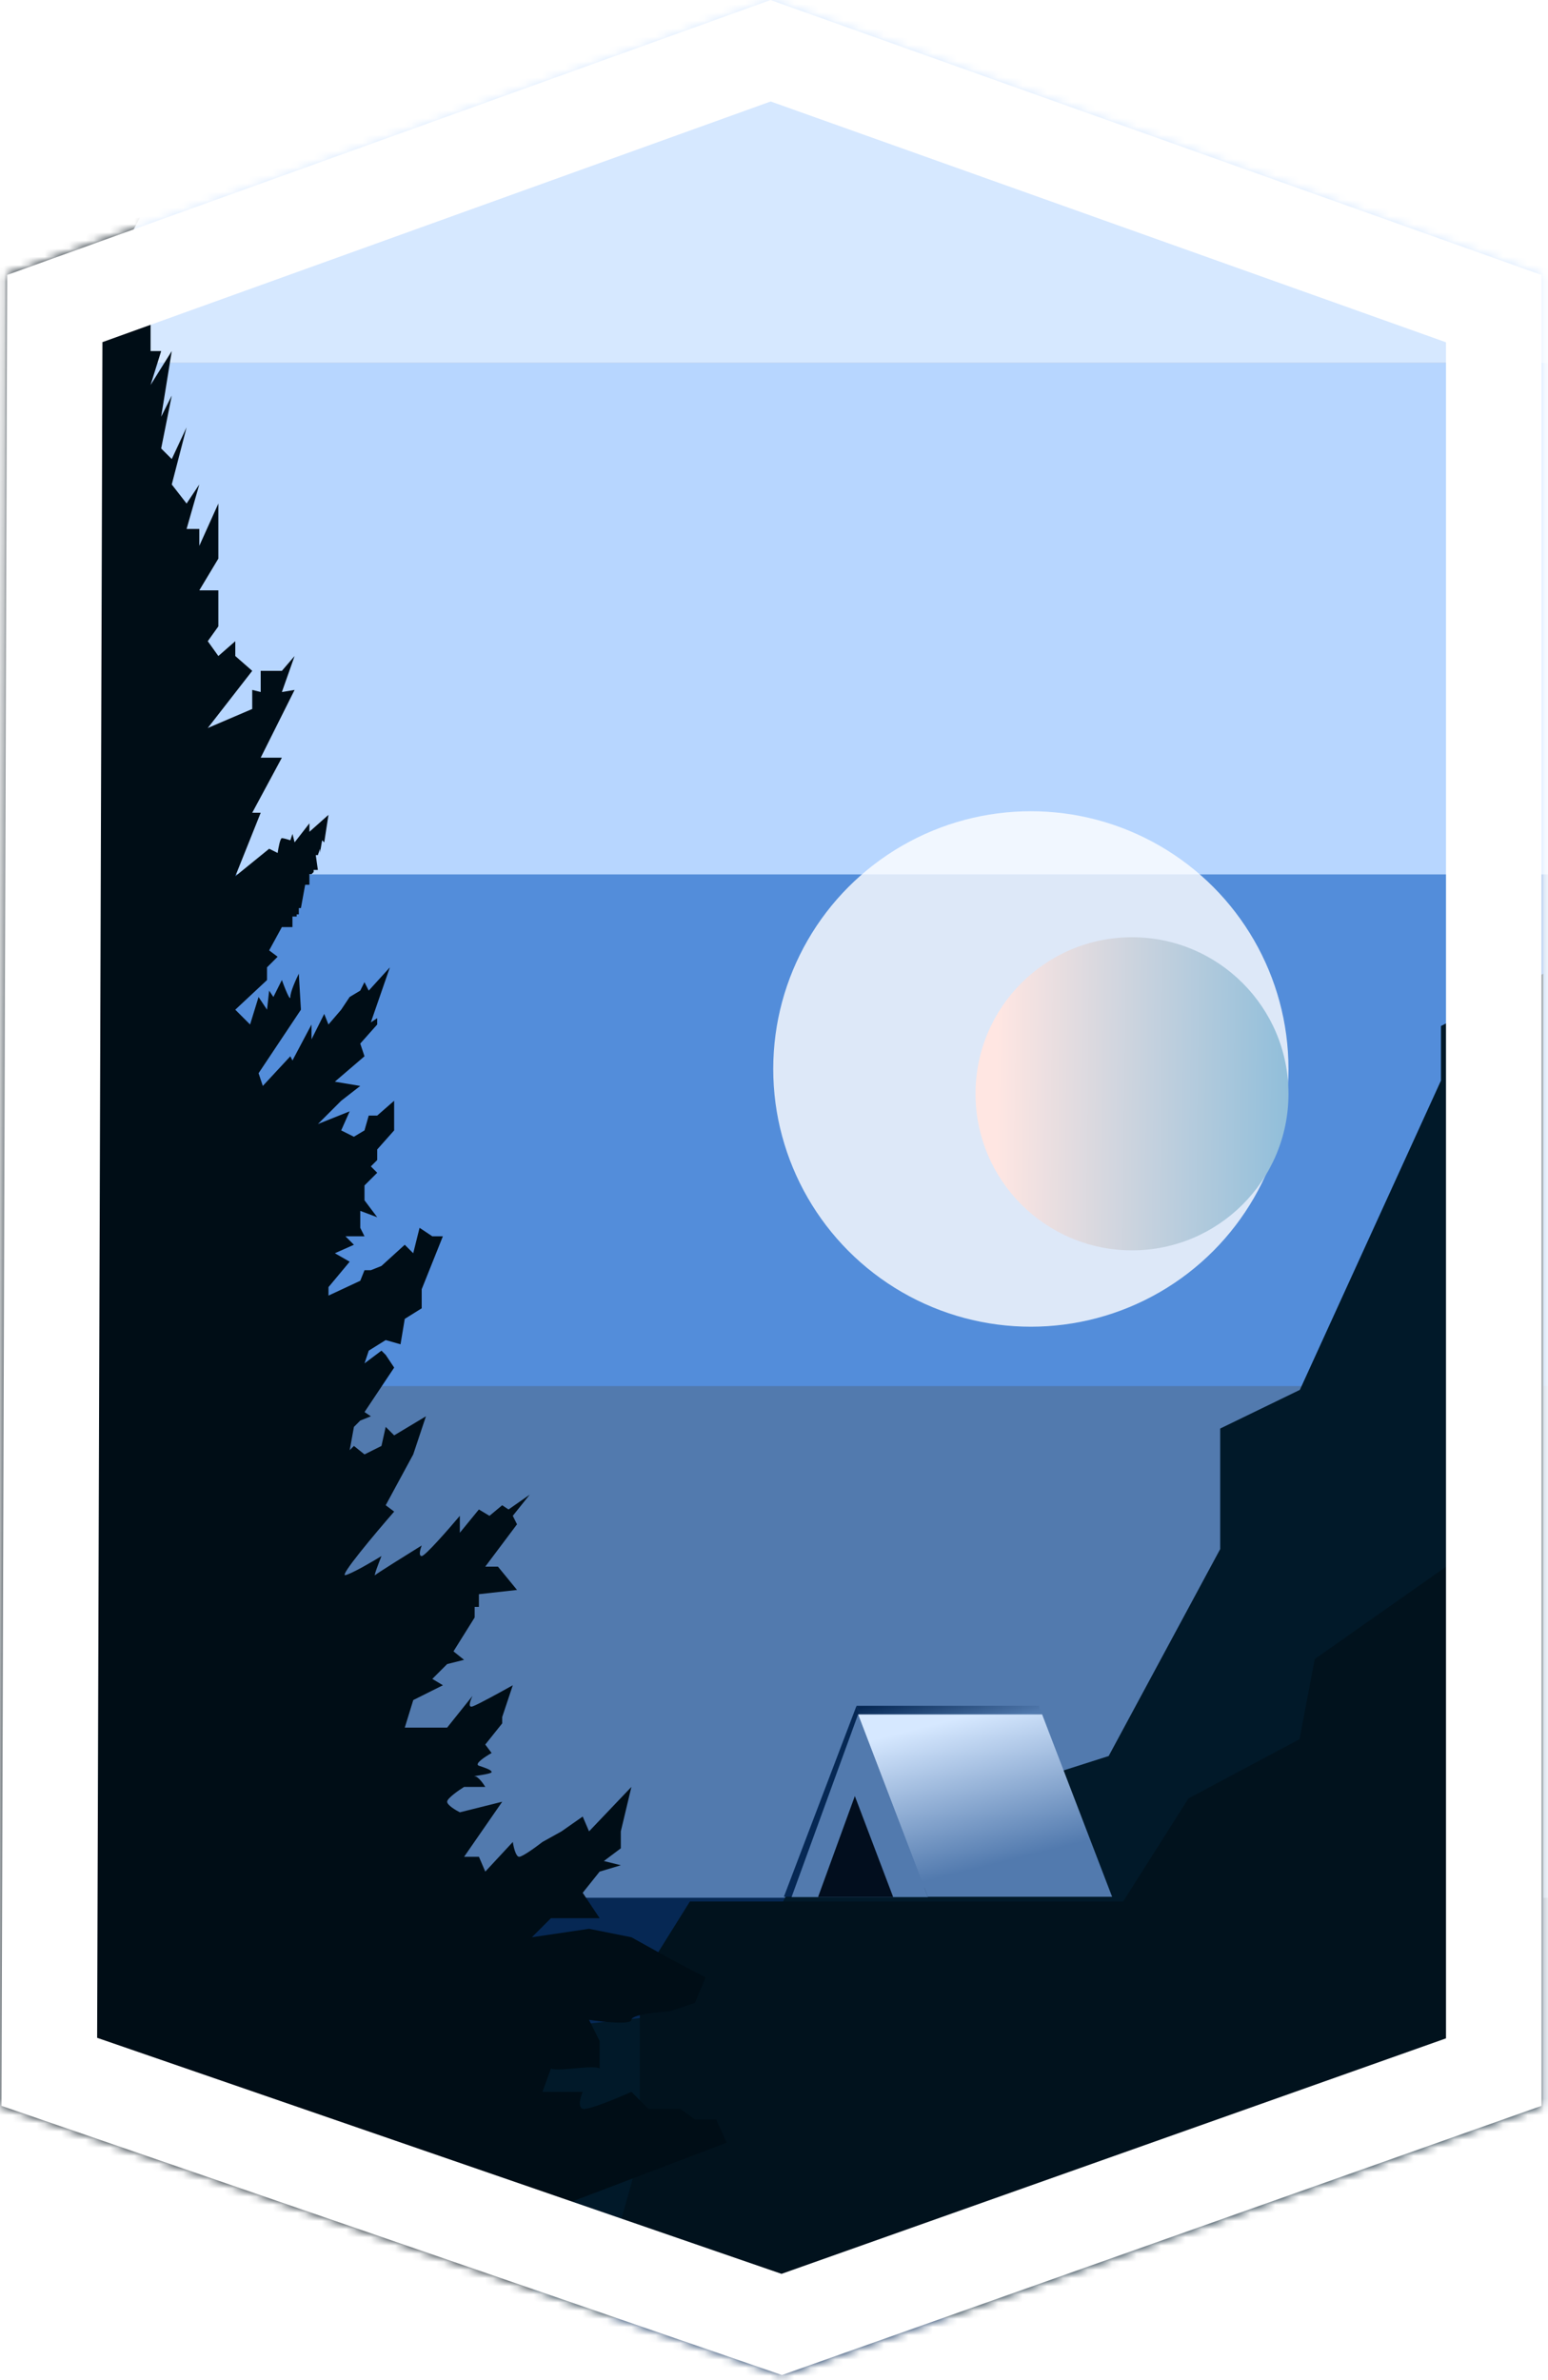 <svg fill="none" height="292" viewBox="0 0 190 292" width="190" xmlns="http://www.w3.org/2000/svg" xmlns:xlink="http://www.w3.org/1999/xlink"><filter id="a" color-interpolation-filters="sRGB" filterUnits="userSpaceOnUse" height="219.513" width="219.513" x="16.77" y="21.392"><feFlood flood-opacity="0" result="BackgroundImageFix"/><feBlend in="SourceGraphic" in2="BackgroundImageFix" mode="normal" result="shape"/><feGaussianBlur result="effect1_foregroundBlur_13:45" stdDeviation="39.068"/></filter><linearGradient id="b" gradientUnits="userSpaceOnUse" x1="158.148" x2="122.311" y1="135.47" y2="135.09"><stop offset="0" stop-color="#90beda"/><stop offset="1" stop-color="#ffe6e2"/></linearGradient><linearGradient id="c" gradientUnits="userSpaceOnUse" x1="127.882" x2="126.274" y1="209.806" y2="203.915"><stop offset="0" stop-color="#527aae"/><stop offset="1" stop-color="#062854"/></linearGradient><linearGradient id="d" gradientUnits="userSpaceOnUse" x1="124.088" x2="119.628" y1="228.188" y2="210.305"><stop offset="0" stop-color="#527aae"/><stop offset="1" stop-color="#d6e8ff"/></linearGradient><mask id="e" height="292" maskUnits="userSpaceOnUse" width="190" x="0" y="0"><path d="m94.571 0-93.693 33.729-.703 224.629 95.801 33.027 93.225-33.027v-224.629z" fill="#c4c4c4"/></mask><g mask="url(#e)"><path d="m94.571 0-93.693 33.729-.703 224.629 95.801 33.027 93.225-33.027v-224.629z" fill="#c4c4c4"/><path d="m-23.716-21.081h236.575v65.585h-236.575z" fill="#d6e8ff"/><path d="m-23.716 44.504h236.575v63.711h-236.575z" fill="#b7d6ff"/><path d="m-23.716 107.278h236.575v63.711h-236.575z" fill="#538dda"/><path d="m-23.716 170.053h236.575v63.711h-236.575z" fill="#527aae"/><path d="m-23.716 232.827h236.575v63.711h-236.575z" fill="#062854"/><g filter="url(#a)"><circle cx="126.527" cy="131.148" fill="#fff" fill-opacity=".8" r="31.621"/></g><circle cx="138.941" cy="134.193" fill="url(#b)" r="19.207"/><path d="m176.864 125.876 12.571-6.418v164.9h-182.701l28.215-26.507h14.247l9.219-8.091 31.009-3.349 7.543-14.788h18.997v-9.765l20.114-6.418 13.688-25.39v-14.788l9.778-4.744 17.32-37.946z" fill="#011929"/><path d="m127.508 209.277h-22.378l.366 1.134h22.386z" fill="url(#c)"/><path d="m96.211 232.709h1.02l8.277-22.412-.378-1.02z" fill="#062854"/><path d="m127.909 210.335h-22.59l8.552 22.374h22.628z" fill="url(#d)"/><path d="m105.319 210.335-8.164 22.411h16.743z" fill="#527aae"/><path d="m104.923 220.35-4.517 12.397h9.222z" fill="#020e1e"/><path d="m84.68 233.283h46.228 6.947l8.017-12.645 13.628-7.259 1.87-9.836 24.317-17.094-3.474 70.72c-31.531 9.679-95.182 29.131-97.534 29.505-2.352.375-8.284-3.434-10.956-5.385l4.81-17.095v-21.076z" fill="#01121d"/><path d="m-16.689 30.08 33.872-3.378-1.819 3.378 1.819 8.574h1.3v4.417h1.3l-1.3 4.157 2.599-4.157-1.3 8.054 1.3-2.598-1.3 6.495 1.3 1.299 1.819-3.897-1.819 7.015 1.819 2.338 1.56-2.338-1.56 5.456h1.56v2.079l2.339-5.196v6.755l-2.339 3.897h2.339v2.338 2.079l-1.3 1.819 1.3 1.819 2.079-1.819v1.819l2.079 1.819-5.459 7.015 5.459-2.338v-2.338l1.04.26v-2.598h2.599l1.56-1.819-1.56 4.417 1.56-.26-4.159 8.314h2.599l-3.639 6.755h1.04l-3.119 7.794 4.159-3.377 1.04.519c.087-.606.312-1.818.52-1.818.208 0 .78.173 1.04.26l.26-.78.26 1.039 1.819-2.338v1.039l2.339-2.078-.52 3.377-.26-.259-.26 1.558v-.519l-.26.779h-.26l.26 1.819h-.52v.26l-.26.26h-.26v1.299h-.52l-.52 2.858h-.26v.779h-.26v.26h-.52v1.299h-1.3l-1.56 2.858 1.04.779-1.3 1.299v1.559l-3.899 3.638 1.819 1.818 1.04-3.377 1.04 1.559.26-2.339.52.78 1.04-2.079c.347.953 1.04 2.702 1.04 2.079 0-.624.693-2.165 1.04-2.858l.26 4.417-5.199 7.794.52 1.559 3.379-3.638.26.52 2.339-4.417v1.819l1.56-3.118.52 1.299 1.56-1.818 1.04-1.559 1.3-.78.52-1.039.52 1.039 2.599-2.858-2.339 6.755.78-.519v.779l-2.079 2.339.52 1.558-3.639 3.118 3.119.52-2.339 1.819-2.859 2.857 3.899-1.558-1.04 2.338 1.56.779 1.3-.779.52-1.819h1.04l2.079-1.818v3.637l-2.079 2.338v1.299l-.78.78.78.779-1.56 1.559v1.039.78l1.56 2.078-2.079-.779v2.078l.52 1.04h-2.339l1.04 1.039-2.339 1.039 1.819 1.039-2.599 3.118v1.039l3.899-1.818.52-1.299h.78l1.3-.52 2.859-2.598 1.04 1.039.78-3.118 1.56 1.04h1.3l-2.599 6.495v2.338l-2.079 1.299-.52 3.118-1.819-.52-2.079 1.299-.52 1.559 2.079-1.559.52.52 1.04 1.559-3.639 5.456.78.52-1.3.519-.78.78-.52 2.858.52-.52 1.3 1.039 2.079-1.039.52-2.338 1.04 1.039 3.899-2.338-1.56 4.676-3.379 6.236 1.04.779c-2.339 2.685-6.81 8.003-5.978 7.795s3.292-1.646 4.419-2.339c-.347.866-.988 2.547-.78 2.339.208-.208 3.899-2.512 5.718-3.638-.173.433-.416 1.299 0 1.299s3.292-3.291 4.679-4.936v2.078l2.339-2.858 1.3.78 1.56-1.299.78.519 2.599-1.818-2.079 2.598.52 1.039-3.899 5.196h1.56l2.339 2.858-4.679.52v1.559h-.52v1.299l-2.599 4.157 1.3 1.039-2.079.52-1.819 1.819 1.3.779-3.639 1.819-1.04 3.377h5.199l3.119-3.897c-.26.52-.624 1.507 0 1.299.624-.208 3.552-1.819 4.939-2.598l-1.3 3.897v.78l-2.079 2.598.78 1.039c-.78.433-2.183 1.351-1.56 1.559.78.26 1.56.52 1.56.779 0 .26-2.599.52-2.079.52.416 0 1.04.866 1.3 1.299h-2.599c-.693.433-2.079 1.403-2.079 1.819 0 .415 1.04 1.039 1.56 1.299l5.199-1.299-4.679 6.755h1.82l.78 1.819 3.379-3.638c.087.606.364 1.819.78 1.819s2.079-1.213 2.859-1.819l2.339-1.299 2.599-1.819.78 1.819 5.199-5.456-1.3 5.456v2.079l-2.079 1.558 2.079.52-2.599.78-2.079 2.598 2.079 3.117h-5.979l-2.339 2.339 7.018-1.039 5.199 1.039 4.679 2.598 4.419 2.338-1.3 3.118-3.119 1.039c-1.56.087-4.679.416-4.679 1.039 0 .624-3.466.26-5.199 0l1.3 2.599v3.377c-.048-.026-.099-.052-.154-.076-1.018-.34-4.845.468-5.825.076l-1.04 2.858h4.939c-.26.606-.624 1.871 0 2.079.624.207 4.246-1.299 5.979-2.079l2.079 2.079h3.899l1.819 1.299h2.599l1.3 2.858-23.914 9.093-.26 1.819h3.899l1.3 4.936-2.599 1.039c-1.213-.433-3.379-1.039-2.339 0 1.04 1.04-1.126 2.858-2.339 3.638l-8.058 3.118-66.643-3.118z" fill="#000d16"/><path d="m6.049 254.184.677-216.331 87.855-31.628 88.76 31.637v216.355l-87.391 30.96z" stroke="#fff" stroke-width="11.72"/></g></svg>